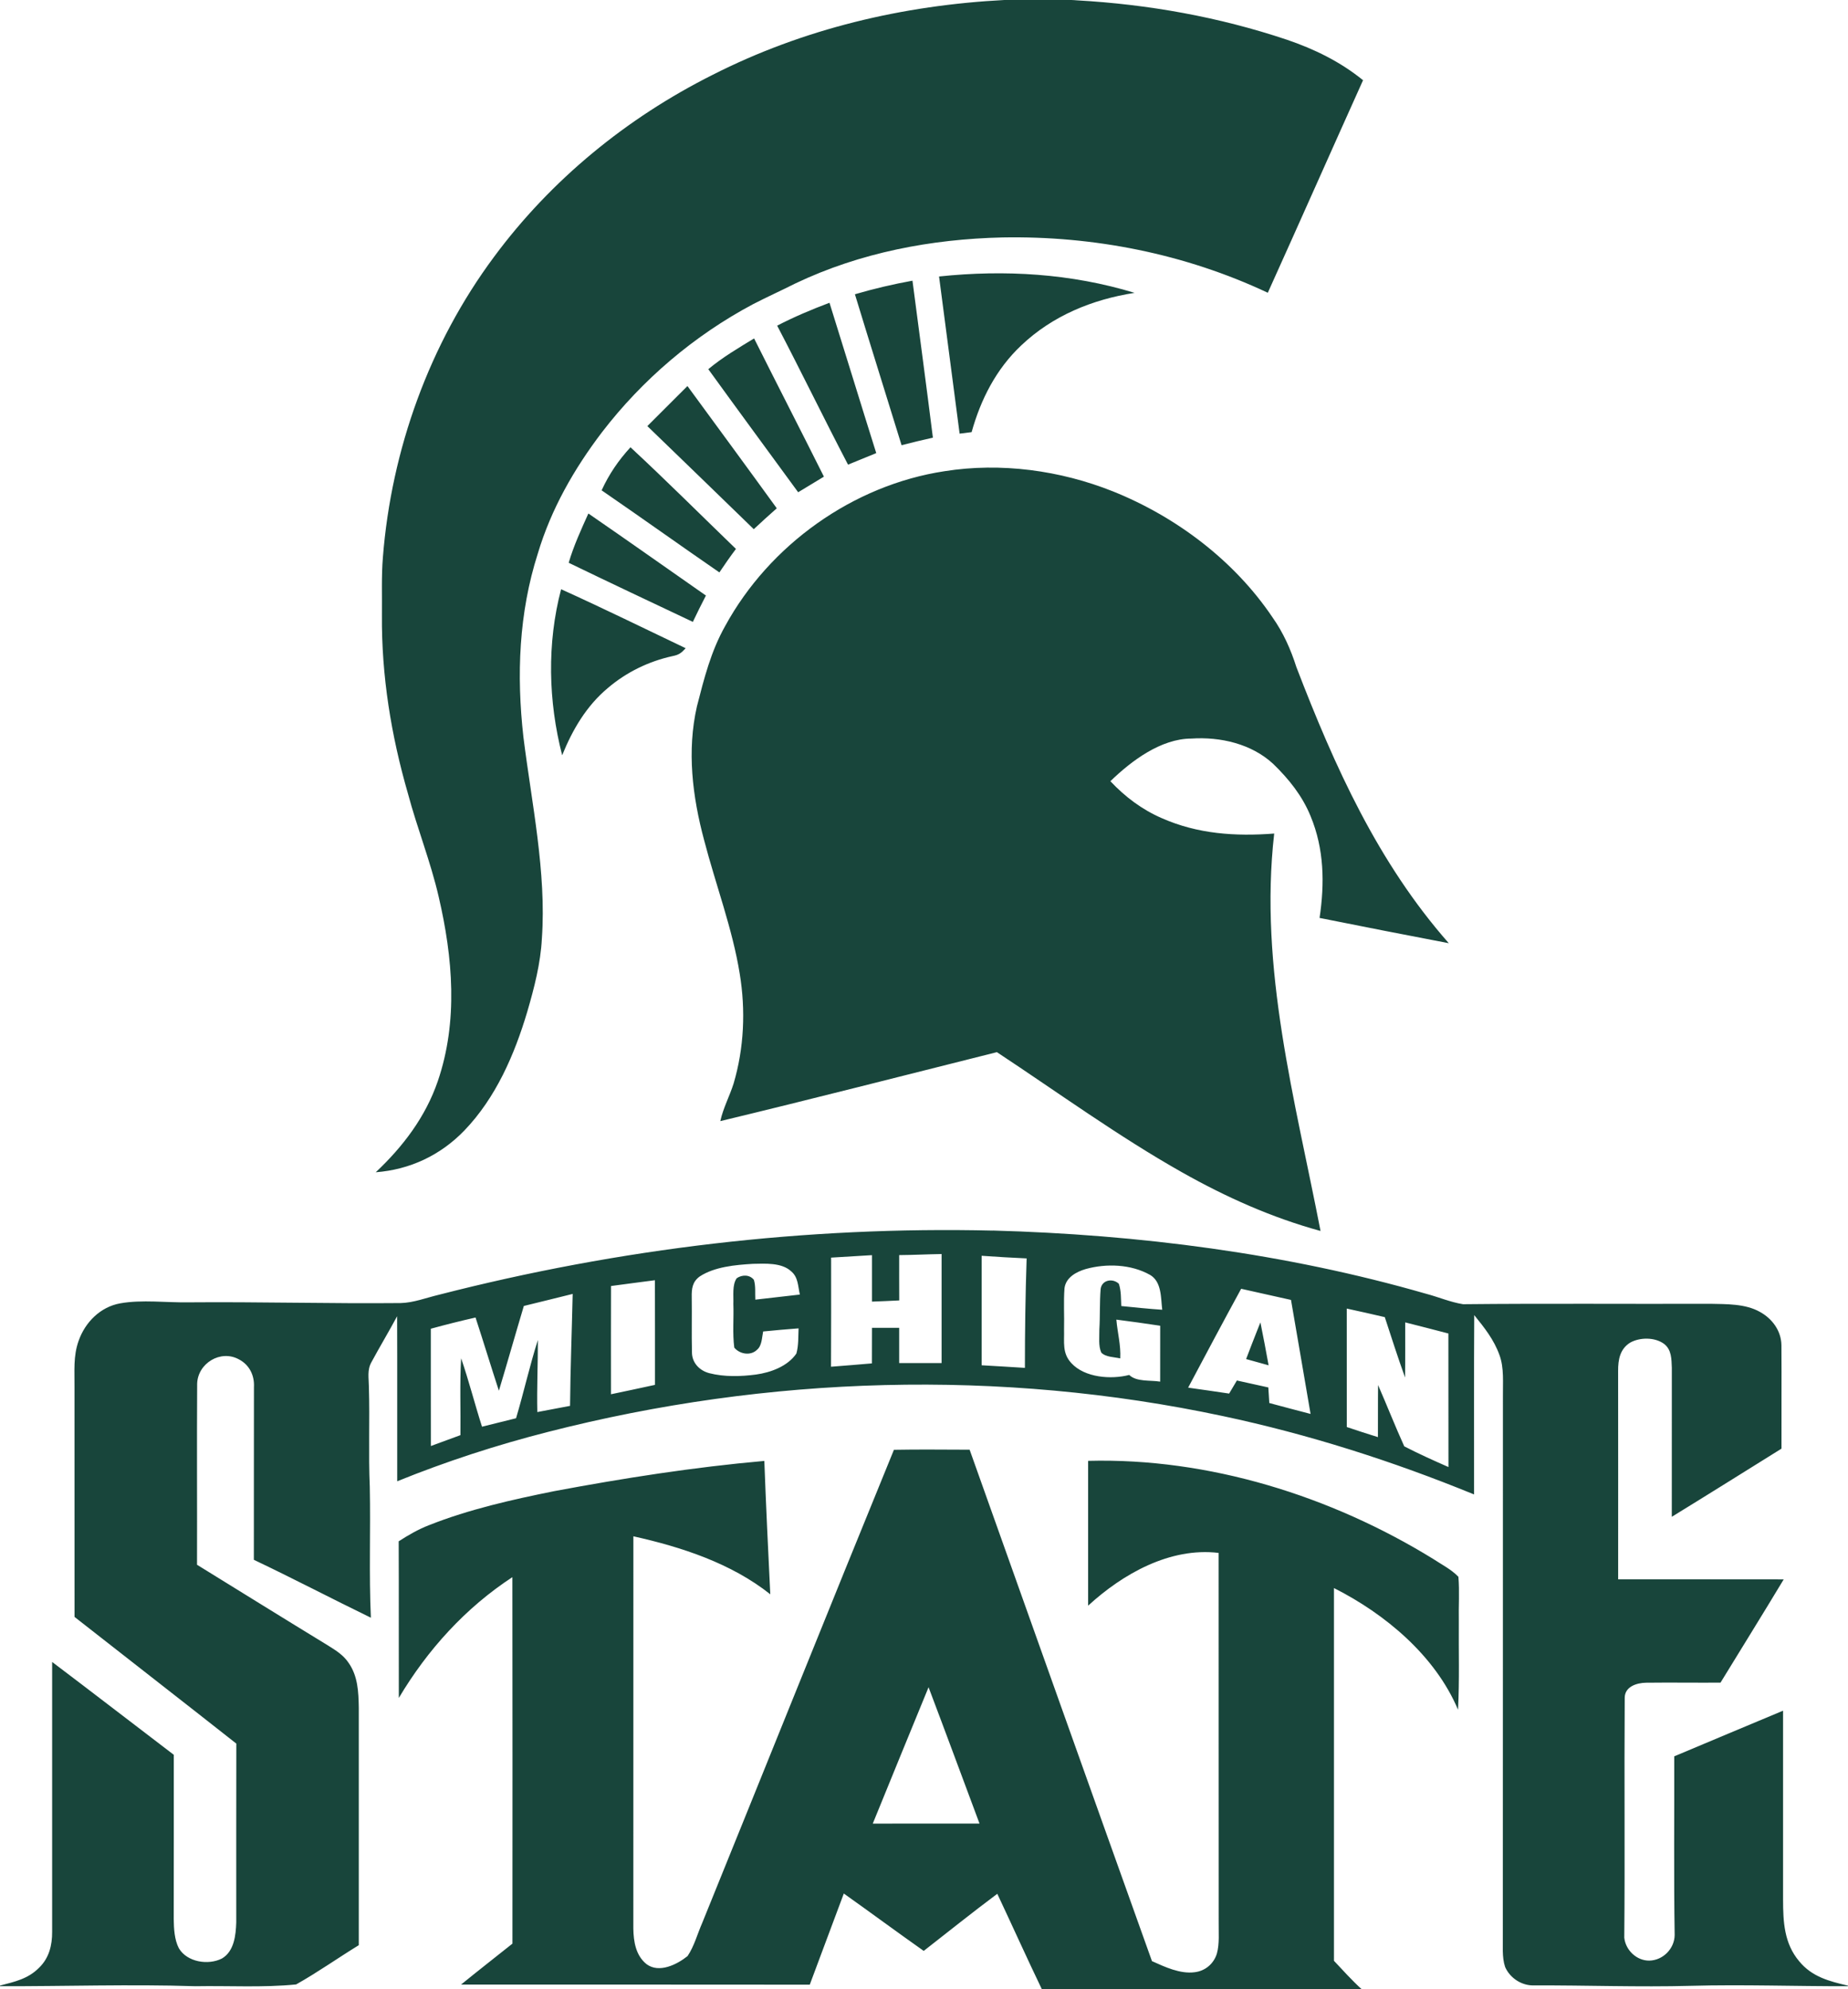 <?xml version="1.0" encoding="UTF-8"?>
<!DOCTYPE svg PUBLIC "-//W3C//DTD SVG 1.0//EN" "http://www.w3.org/TR/2001/REC-SVG-20010904/DTD/svg10.dtd">
<!-- Creator: CorelDRAW -->
<svg xmlns="http://www.w3.org/2000/svg" xml:space="preserve" width="1.549in" height="1.667in" version="1.0" shape-rendering="geometricPrecision" text-rendering="geometricPrecision" image-rendering="optimizeQuality" fill-rule="evenodd" clip-rule="evenodd"
viewBox="0 0 1548.57 1666.66"
 xmlns:xlink="http://www.w3.org/1999/xlink"
 xmlns:xodm="http://www.corel.com/coreldraw/odm/2003">
 <g id="Layer_x0020_1">
  <path fill="#18453B" d="M841.95 -0l55.98 0 2.66 0.14 2.09 0.16c59.74,3.36 118.81,13.93 175.58,32.93 23.11,7.83 44.95,18.52 63.96,33.98 -26.73,59.31 -53.03,118.79 -79.82,178.07 -69.3,-32.64 -145.89,-47.75 -222.33,-46.35 -59.71,1.37 -119.13,12.67 -173.3,38.41 -11.91,6.01 -24.07,11.46 -35.88,17.58 -49.22,26.19 -92.57,63.07 -126.52,107.27 -23.41,30.78 -42.57,64.31 -53.7,101.5 -15.97,49.92 -17.93,101.91 -12.1,153.7 6.81,54.88 19.43,113.52 15.48,168.97 -1.05,20.67 -6.41,41.28 -12.19,61.11 -10.74,36.13 -26.38,72.25 -52.85,99.76 -19.96,20.64 -45.49,32.69 -74.18,34.89 22.87,-21.52 41.71,-46.32 51.99,-76.28 17.18,-50.16 12.59,-103.59 0.8,-154.35 -6.76,-29.41 -17.98,-57.33 -25.79,-86.56 -14.09,-48.71 -22.25,-98.84 -21.82,-149.65 0.19,-16.07 -0.51,-32.42 0.81,-48.39 7.11,-90.26 39.02,-178.82 93.1,-251.64 47.82,-64.63 111.24,-116.43 183.01,-152.44 76.3,-38.78 159.74,-58.43 245.01,-62.83zm108.8 245.36c-35.46,5.53 -68.81,19.16 -95.04,44.09 -20.94,19.76 -33.87,45.12 -41.52,72.6 -3.35,0.43 -6.71,0.86 -10.06,1.26 -5.8,-43.88 -11.43,-87.79 -17.23,-131.67 55.15,-5.8 110.63,-2.5 163.85,13.71zm-186.13 -10.22c5.72,43.85 11.62,87.65 17.12,131.54 -8.8,1.96 -17.52,4.05 -26.25,6.31 -12.99,-42.17 -26.25,-84.25 -39.1,-126.46 15.94,-4.67 31.88,-8.4 48.23,-11.38zm-69.54 18.52c13.15,41.95 25.98,84.01 39.19,125.96 -7.86,3.22 -15.76,6.46 -23.65,9.66 -20.18,-38.59 -39.18,-77.83 -59.39,-116.45 14.22,-7.35 28.88,-13.53 43.85,-19.17zm-63.18 29.87c19.35,38.67 39.16,77.13 58.51,115.81 -7.17,4.4 -14.36,8.75 -21.58,13.07 -25.12,-34.38 -50.37,-68.63 -75.31,-103.11 11.94,-9.93 25.17,-17.74 38.38,-25.76zm-55.85 39.91c24.99,34.11 50.06,68.17 74.85,102.41 -6.52,5.72 -12.91,11.59 -19.27,17.5 -29.74,-28.77 -59.37,-57.7 -89.19,-86.37 11.19,-11.19 22.36,-22.41 33.6,-33.55zm-47.74 51.29c29.98,27.78 58.94,56.76 88.38,85.16 -4.83,6.41 -9.39,12.99 -13.88,19.67 -33.04,-22.76 -65.65,-46.08 -98.68,-68.76 6.22,-13.56 14.11,-25.12 24.18,-36.07zm404.35 36.96c52.98,21.28 101.58,57.89 133.63,105.45 9.07,12.83 15.32,26.84 20.07,41.76 31.96,83.12 68.28,163.85 127.72,231.32 -36.13,-6.87 -72.22,-13.98 -108.3,-21.18 4.32,-28.98 3.87,-57.78 -7.49,-85.18 -6.95,-17.1 -18.22,-31.13 -31.37,-43.88 -18.22,-16.85 -44.28,-22.81 -68.54,-21.2 -25.58,0.06 -50.27,18.63 -67.9,35.72 12.29,13.07 26.52,23.78 43.05,30.94 30.06,13.31 61.78,15.41 94.23,12.91 -12.91,112.85 17.55,223.19 38.83,332.96 -40.85,-11.17 -79.31,-28.39 -116.13,-49.17 -53.17,-29.98 -104.08,-66.99 -155.1,-100.64 -77.21,19.35 -154.4,39.16 -231.78,57.78 2.42,-11.03 7.76,-20.82 11.14,-31.48 8.8,-29.76 10.17,-61.46 5.13,-92 -6.01,-37.47 -20.18,-74.77 -29.84,-111.94 -9.8,-36.5 -14.52,-74.83 -6.01,-112.1 6.01,-23.41 11.7,-46.06 23.67,-67.31 37.12,-67.96 107.19,-118.09 183.93,-129.69 47.15,-7.46 96.83,-0.72 141.06,16.94zm-439.64 18.52c32.98,22.68 65.67,45.84 98.5,68.74 -3.78,7.3 -7.41,14.65 -10.95,22.06 -34.73,-16.43 -69.48,-32.77 -104.05,-49.52 4.21,-14.3 10.39,-27.72 16.5,-41.28zm-22.84 63.45c35,15.83 69.67,32.85 104.37,49.41 -3.7,4.08 -5.66,5.56 -11.06,6.63 -19.94,4.37 -38.62,13.47 -54.16,26.73 -18.01,15.08 -29.55,34.81 -38.27,56.33 -11.67,-45.25 -12.83,-93.8 -0.89,-139.1zm361.73 537.28c122.06,3.36 245.55,19.08 363.04,52.95 10.39,2.71 20.56,7.14 31.13,8.78 68.97,-0.72 138.08,-0.11 207.09,-0.35 13.63,0.32 29.33,-0.13 41.54,6.74 10.36,5.61 17.98,15.89 18.12,27.99 0.21,28.85 -0.06,57.76 0.05,86.63 -30.62,19.06 -61.17,38.24 -91.92,57.09 0,-41.63 -0.03,-83.17 0.03,-124.8 -0.3,-7.33 -0.16,-15.22 -6.55,-20.1 -7.68,-5.61 -20.02,-5.58 -28.21,-1.1 -8.7,5.29 -10.31,14.36 -10.25,23.81 0.08,58.19 0.03,116.4 0.03,174.58 46.24,0.06 92.48,-0.05 138.73,0.06 -17.44,28.96 -35.3,57.68 -52.95,86.5 -20.8,0.13 -41.63,-0.19 -62.43,0.06 -7.87,0.13 -17.87,3.27 -17.85,12.75 -0.46,66.5 0.24,134.27 -0.37,200.83 1.07,10.47 10.39,19.41 21.04,19.24 11.41,-0.24 21.07,-10.01 21.18,-21.44 -0.78,-49.87 -0.22,-99.81 -0.35,-149.7 30.41,-12.75 60.76,-25.58 91.2,-38.24 0.06,52.76 0.06,105.56 0,158.35 0.03,18.63 0.91,36.66 13.5,51.56 10.71,13.07 25.15,16.78 40.88,20.45l0 0.46c-43.83,0.13 -87.6,-1.53 -131.51,-0.32 -43.98,1.18 -87.73,-0.51 -131.64,-0.35 -10.25,0.3 -20.05,-6.09 -24.15,-15.41 -2.82,-8.29 -1.72,-18.19 -1.93,-26.86 0.13,-150.3 0,-300.59 0.08,-450.89 -0.16,-11.54 1.13,-24.1 -2.9,-34.97 -4.64,-12.91 -12.64,-22.94 -21.15,-33.44 -0.3,50.08 -0.06,100.16 -0.13,150.24 -68.22,-27.91 -138.49,-50.35 -210.6,-65.67 -186.56,-39.7 -381.11,-33.95 -565.7,13.34 -42.92,10.95 -85.05,24.66 -126.14,41.3 -0.08,-46.08 0.11,-92.17 -0.08,-138.27 -6.93,12.91 -14.47,25.44 -21.42,38.3 -3.87,6.71 -2.28,13.58 -2.23,21.04 0.83,27.89 -0.46,55.85 0.75,83.71 0.75,36.5 -0.75,73.08 0.91,109.53 -32.8,-15.94 -65.13,-32.87 -98.07,-48.52 0.08,-48.26 -0.03,-96.43 0.08,-144.71 0.54,-9.74 -3.81,-18.65 -12.59,-23.21 -15.33,-8.43 -34.49,3.27 -35,20.39 -0.3,50.46 0.03,101.18 -0.11,151.69 36.56,22.54 73.03,45.22 109.69,67.58 6.71,4.21 12.99,8.02 17.47,14.79 7.65,11.06 8.16,24.21 8.4,37.2 -0.05,66.37 -0.02,132.77 0,199.14 -17.55,10.76 -34.59,22.84 -52.5,32.88 -27.67,2.79 -56.52,0.99 -84.41,1.5 -54.7,-1.77 -109.1,0.13 -163.71,0l0 -0.56c12.26,-3.2 23.51,-5.56 32.77,-15 8.3,-8.02 10.93,-18.76 10.87,-30 -0.06,-75.34 -0.03,-150.78 0,-226.11 34.11,25.76 67.96,51.91 101.96,77.8 -0.03,45.87 0.05,91.76 -0.06,137.63 0.11,7.97 0.56,17.26 4.3,24.43 6.84,11.67 24.66,14.44 36.1,8.59 10.28,-6.04 11.65,-19.54 12,-30.3 0.05,-49.92 -0.11,-99.84 0.05,-149.73 -45.06,-35.53 -90.42,-70.72 -135.59,-106.15 -0.03,-64.14 0.03,-128.31 -0.03,-192.46 0.16,-13.56 -1.18,-25.82 3.46,-38.83 5.45,-15.59 18.22,-28.4 34.76,-31.4 18.35,-3.3 38.94,-0.51 57.76,-0.86 59.15,-0.51 118.14,1.18 177.3,0.61 10.73,-0.21 21.63,-4.48 32.07,-6.95 151.42,-38.89 307.89,-57.46 464.2,-53.76zm-101.23 20.64c0,12.96 0,25.95 0,38.91 7.62,-0.24 15.24,-0.64 22.86,-0.99 -0.08,-12.64 -0.05,-25.31 -0.05,-37.98 11.86,-0.08 23.7,-0.72 35.54,-0.89 0.05,30.46 0.02,60.9 0,91.36 -11.84,0 -23.67,0 -35.54,-0.03 0,-9.82 0,-19.67 0,-29.5 -7.59,0 -15.22,0 -22.81,0 0,9.93 0,19.86 -0.06,29.79 -11.41,0.97 -22.81,1.93 -34.25,2.79 0.19,-30.46 0.06,-60.95 0.08,-91.41 11.41,-0.65 22.81,-1.4 34.22,-2.07zm91.92 0.51c12.56,0.89 25.12,1.64 37.7,2.2 -1.02,30.52 -1.47,61.17 -1.45,91.71 -12.07,-0.81 -24.18,-1.45 -36.26,-2.18 0,-30.57 0,-61.13 0,-91.73zm-191.98 6.76c10.33,-0.16 24.42,-1.29 32.53,6.41 5.77,4.94 5.5,12.4 7.11,19.32 -12.45,1.45 -24.88,2.9 -37.33,4.27 -0.32,-5.37 0.43,-11.43 -1.21,-16.61 -3.54,-4.48 -9.96,-4.43 -14.41,-1.31 -3.92,5.69 -2.5,14.79 -2.79,21.42 0.46,12.16 -0.81,24.64 0.78,36.66 4.51,5.56 13.74,7.08 19.06,1.82 4.19,-3.46 4.06,-10.33 5.13,-15.32 9.91,-0.97 19.78,-1.88 29.69,-2.61 -0.32,6.93 0.06,14.44 -1.85,21.12 -7.35,10.71 -21.5,15.86 -33.87,17.58 -12.78,1.67 -26.52,2.07 -39.08,-1.15 -8.29,-2.17 -14.6,-8.78 -14.55,-17.63 -0.37,-15.3 0.03,-30.59 -0.19,-45.89 -0.16,-7.17 0.51,-13.09 6.76,-17.55 12.35,-8.08 29.85,-9.66 44.23,-10.52zm333.04 9.2c9.96,5.82 9.04,19.35 10.28,29.26 -11.46,-0.75 -22.87,-1.96 -34.32,-3.11 -0.32,-6.09 -0.03,-12.91 -2.07,-18.7 -5.21,-4.86 -14.31,-3.2 -15.24,4.51 -0.89,11.22 -0.38,22.54 -1.07,33.79 0.11,6.15 -0.96,13.66 1.61,19.38 3.6,3.87 11.06,3.76 15.91,4.89 0.59,-11.11 -2.33,-21.52 -3.27,-32.5 12.26,1.56 24.5,3.28 36.74,5.13 0,15.62 0,31.21 -0.03,46.83 -8.05,-1.37 -19.78,0.38 -25.95,-5.61 -15.16,3.95 -37.22,2.33 -48.44,-9.87 -7.89,-8.43 -5.85,-17.63 -6.15,-28.21 0.3,-11.51 -0.51,-23.11 0.37,-34.57 1.18,-9.07 9.85,-13.72 17.77,-16.07 17.31,-4.81 38,-4.08 53.87,4.88zm-414.87 4.51c0.11,29.22 0.03,58.45 0.06,87.68 -12.3,2.69 -24.59,5.29 -36.88,7.87 0,-30.25 -0.08,-60.47 0.03,-90.69 12.26,-1.58 24.53,-3.33 36.8,-4.85zm491.28 7.17c13.9,3.19 27.88,6.17 41.78,9.34 5.4,31.86 11.03,63.66 16.4,95.52 -11.54,-3 -23.08,-6.04 -34.59,-9.15 -0.24,-4.35 -0.51,-8.7 -0.81,-13.04 -8.78,-1.93 -17.58,-3.84 -26.35,-5.82 -2.15,3.65 -4.32,7.3 -6.5,10.95 -11.43,-1.72 -22.89,-3.35 -34.35,-4.96 14.71,-27.65 29.39,-55.34 44.42,-82.82zm-560.2 4.32c-0.7,31.24 -1.91,62.51 -2.2,93.78 -9.13,1.72 -18.28,3.43 -27.43,5.2 -0.46,-20.15 0.51,-40.28 0.48,-60.41 -6.9,21.61 -11.81,43.83 -18.3,65.59 -9.5,2.36 -19.03,4.78 -28.53,7.08 -6.09,-19.03 -10.98,-38.43 -17.5,-57.33 -1.23,21.42 -0.32,42.97 -0.59,64.41 -8.26,3.06 -16.5,6.12 -24.77,9.1 -0.08,-32.74 -0.03,-65.51 -0.05,-98.26 12.45,-3.41 24.91,-6.55 37.49,-9.39 6.66,20.4 12.91,40.93 19.57,61.33 7.14,-23.62 13.82,-47.37 20.91,-71.02 13.63,-3.43 27.32,-6.6 40.93,-10.09zm648.69 12.27c10.63,2.31 21.26,4.67 31.89,7.17 5.53,16.91 10.95,33.87 16.99,50.59 0.21,-15.41 0.08,-30.78 0.11,-46.19 12.08,3.08 24.15,6.12 36.2,9.31 0.08,37.31 -0.03,74.58 0.06,111.89 -12.48,-5.48 -24.91,-11.08 -37.04,-17.34 -7.7,-16.96 -14.49,-34.3 -21.95,-51.37 -0.19,14.54 -0.03,29.09 -0.13,43.64 -8.72,-2.69 -17.42,-5.53 -26.09,-8.45 -0.06,-33.09 0,-66.16 -0.03,-99.25zm-72.35 11.57c2.44,11.97 4.69,23.94 6.87,35.96 -6.28,-1.72 -12.56,-3.46 -18.84,-5.23 2.98,-7.84 6.01,-15.7 9.1,-23.51 0.94,-2.39 1.91,-4.8 2.87,-7.22zm-307.11 106.74c21.12,-0.41 42.27,-0.11 63.42,-0.08 50.88,142.83 101.69,285.72 152.81,428.48 10.79,4.86 23.57,10.87 35.67,9.31 8.94,-1.02 16.1,-7.06 18.73,-15.62 2.31,-8.32 1.37,-17.8 1.5,-26.38 -0.11,-103.11 0.03,-206.2 -0.06,-309.31 -40.71,-4.88 -80.3,17.56 -109.34,44.2 0,-40.44 0,-80.89 0,-121.33 100.89,-2.66 203.41,29.39 288.94,82.04 7.11,4.7 15.46,8.91 21.37,15.11 1.02,12.26 0.08,24.72 0.35,37.01 -0.21,24.77 0.62,49.59 -0.67,74.34 -19.06,-45.19 -61,-80.24 -103.97,-101.93 -0.06,104.11 -0.03,208.19 0,312.29 7.59,8.05 15.17,16.53 23.38,23.94l-268.12 0c-12.75,-26.54 -24.85,-53.43 -37.39,-80.08 -20.85,15.54 -41.14,31.85 -61.67,47.85 -22.44,-15.83 -44.56,-32.18 -66.96,-48.07 -9.44,25.47 -19.11,50.86 -28.53,76.35 -97.4,-0.16 -194.82,-0.02 -292.22,-0.08 14.22,-11.59 28.69,-22.84 43.05,-34.3 0.03,-102.33 0.11,-204.7 -0.05,-307.03 -39.32,25.71 -71.23,60.92 -95.17,101.21 -0.11,-43.75 0.08,-87.5 -0.11,-131.24 8.13,-5.26 16.48,-10.07 25.52,-13.56 33.52,-13.28 69.59,-21.36 104.89,-28.48 58.21,-10.89 116.99,-20.1 176.01,-25.31 1.37,37.25 3.17,74.5 4.99,111.73 -32.74,-26.01 -74.43,-39.61 -114.74,-48.58 0,109.53 0.03,219.08 -0.03,328.64 0.19,10.92 2.02,22.54 11.03,29.79 10.52,7.89 25.58,0.35 34.41,-6.74 5.58,-8.24 8.27,-18.68 12.29,-27.78 53.57,-131.96 106.76,-264.63 160.66,-396.4zm29.01 198.93c14.39,38 28.48,76.14 42.7,114.22 -29.82,0.06 -59.63,0.03 -89.45,0.03 15.48,-38.14 31.16,-76.17 46.75,-114.25z"/>
 </g>
</svg>
